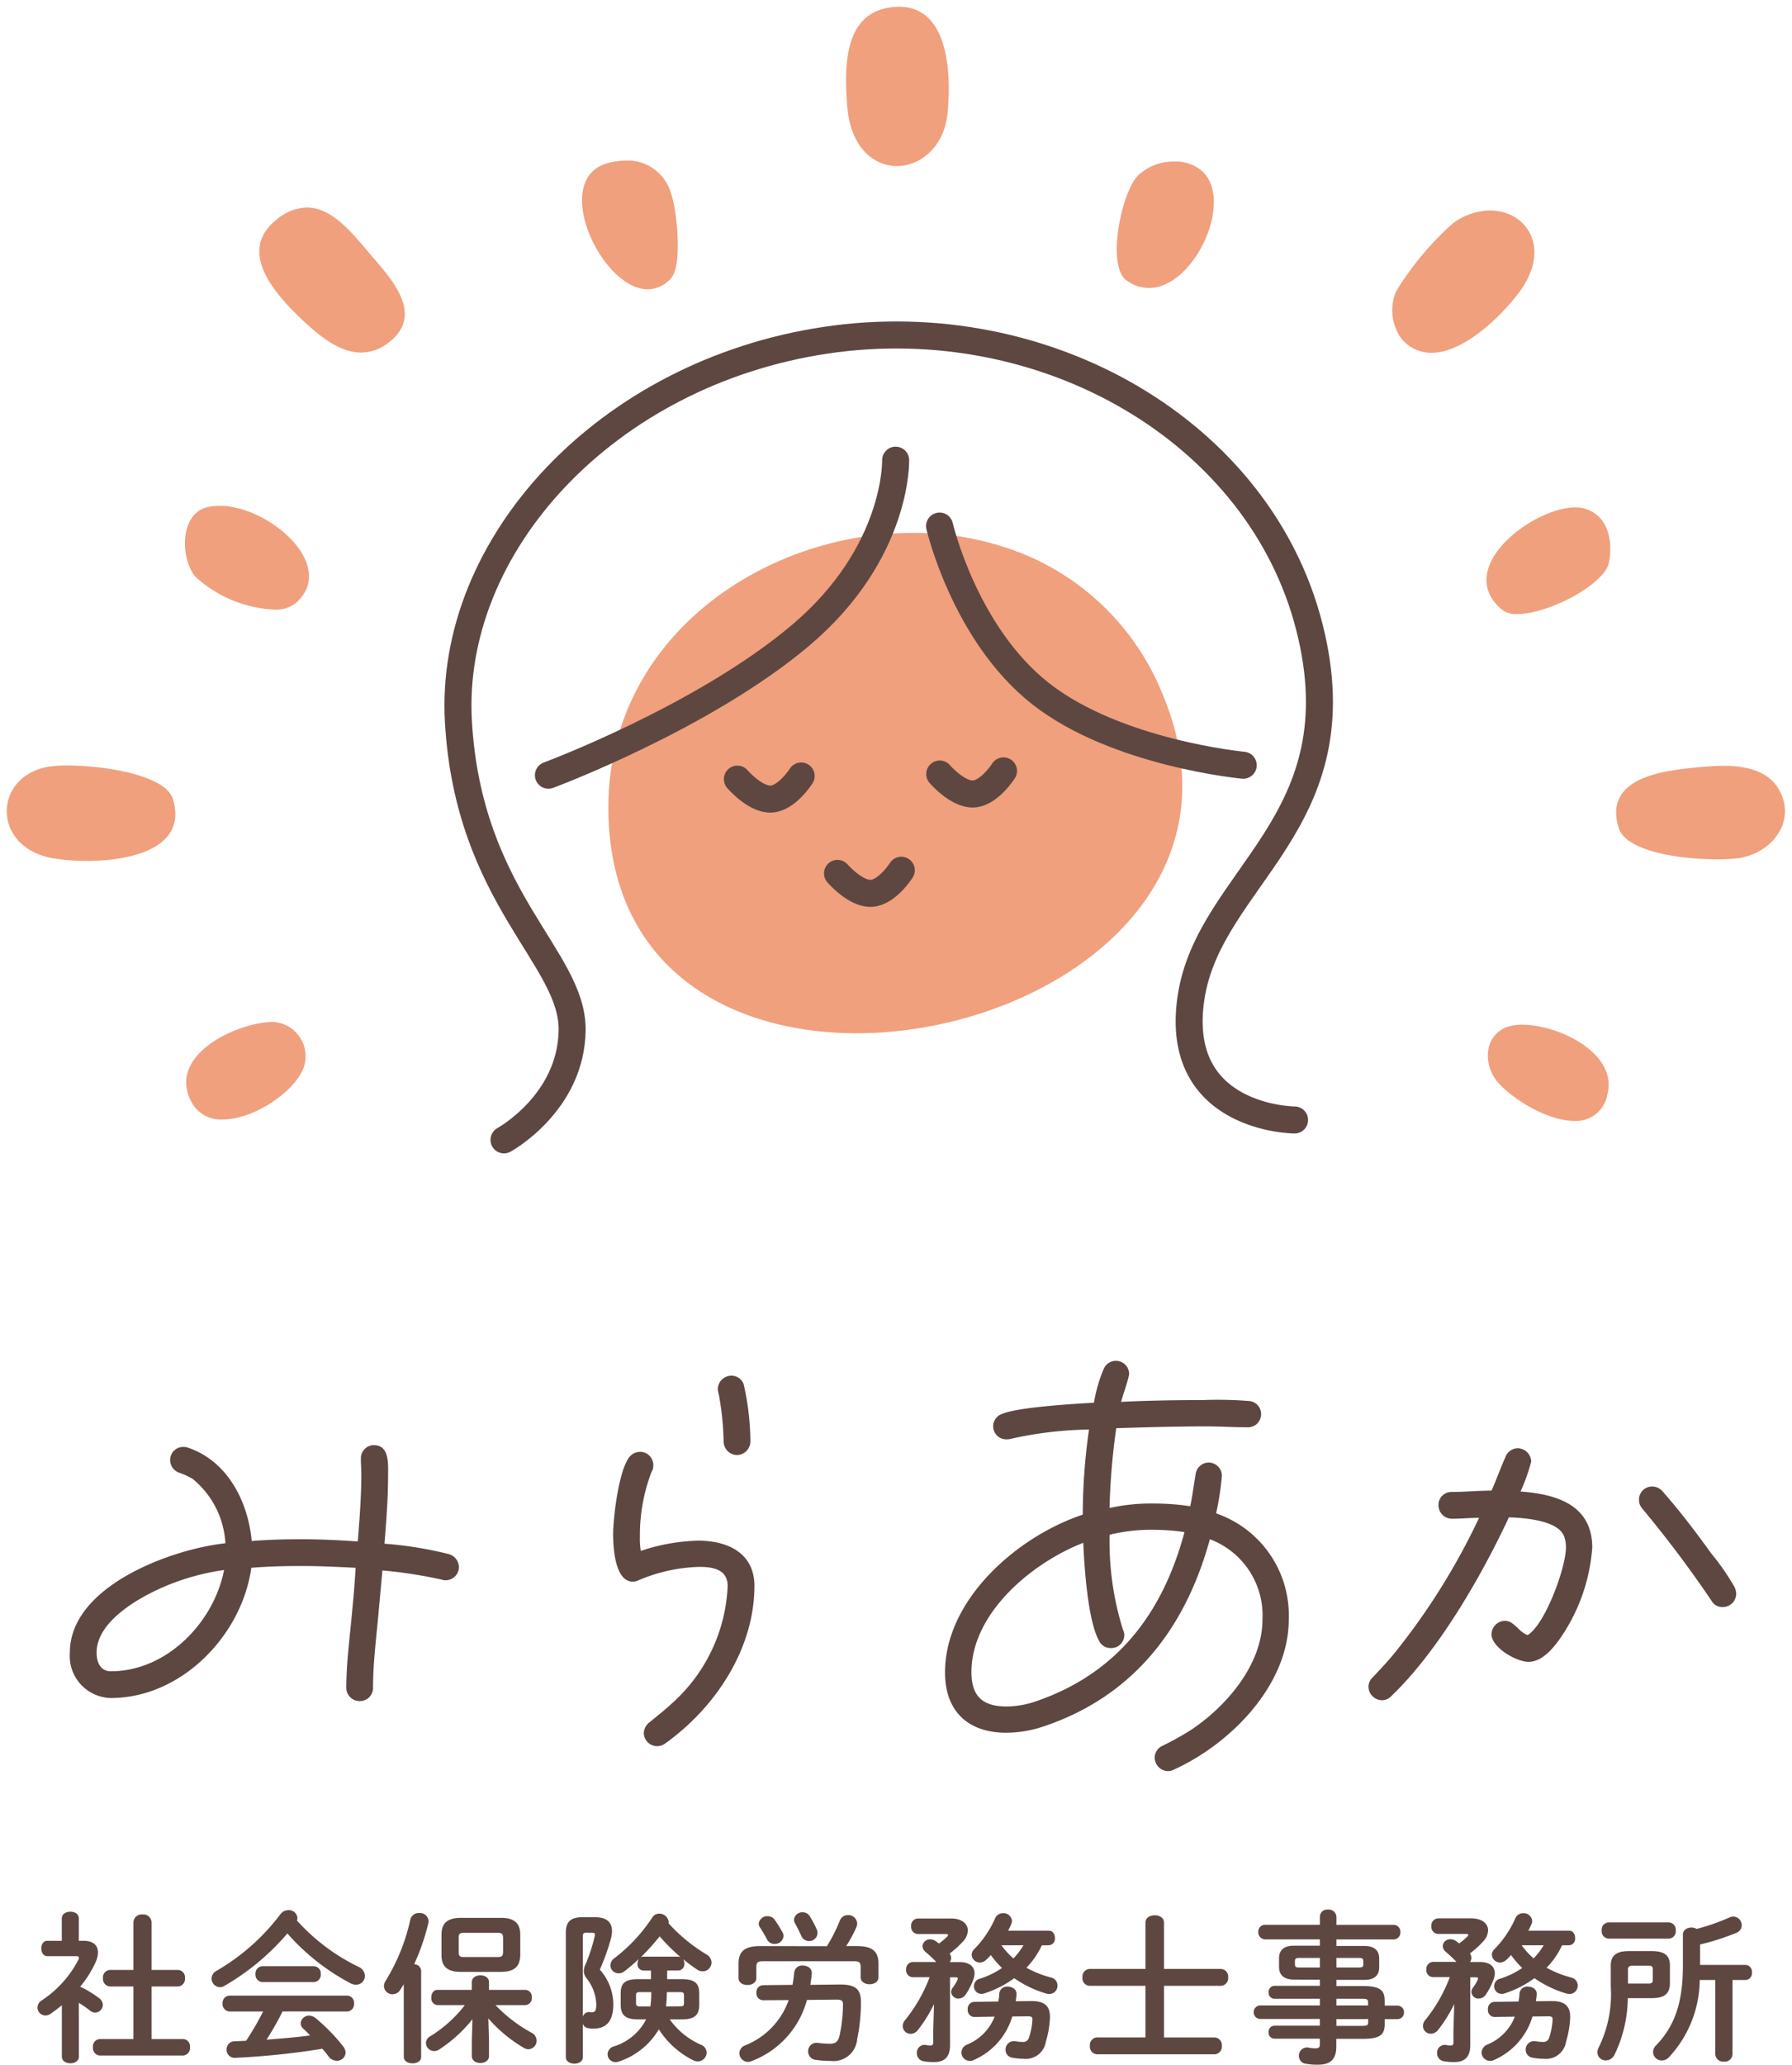 <svg xmlns="http://www.w3.org/2000/svg" width="132.691" height="152.792" viewBox="0 0 132.691 152.792">
  <g id="グループ_1414" data-name="グループ 1414" transform="translate(-3412.5 -370.5)">
    <g id="グループ_1412" data-name="グループ 1412" transform="translate(3413 371)">
      <path id="合体_6" data-name="合体 6" d="M66.075,0a4.721,4.721,0,0,0-.78.068c-3.39.562-3.262,4.611-3.064,7.257.23,3.072,1.953,4.461,3.686,4.461s3.49-1.4,3.743-3.9C69.951,5,69.765,0,66.075,0ZM44.657,11.527c-4.528,1.038-.675,9.382,2.807,9.382a2.312,2.312,0,0,0,1.732-.834c.847-.922.438-5.063-.023-6.31a3.337,3.337,0,0,0-3.305-2.384A5.409,5.409,0,0,0,44.657,11.527Zm39.084.983c-1.236,1.319-2.321,6.695-.815,7.75a2.83,2.83,0,0,0,1.646.551c3.388,0,6.358-6.52,3.91-8.682a3.042,3.042,0,0,0-2.023-.676A3.824,3.824,0,0,0,83.741,12.51ZM19.963,15.765c-3.087,2.465.211,5.844,2.283,7.741,1.145,1.049,2.527,2.082,3.991,2.082a3.283,3.283,0,0,0,1.989-.7c2.754-2.036.292-4.7-1.136-6.368-1.364-1.593-2.916-3.666-4.87-3.666A3.614,3.614,0,0,0,19.963,15.765Zm87.087.287a22.368,22.368,0,0,0-4.169,5,3.581,3.581,0,0,0,.389,3.508,2.871,2.871,0,0,0,2.225,1.048c2.413,0,5.169-2.739,6.429-4.391,2.54-3.33.621-6.143-2.09-6.143A4.719,4.719,0,0,0,107.05,16.052Zm-91.3,20.876a3.958,3.958,0,0,0-.887.1c-2.023.462-2.045,3.668-.933,5.109a9.274,9.274,0,0,0,5.854,2.473A2.427,2.427,0,0,0,21.4,44.13c3.14-2.746-1.943-7.2-5.649-7.2Zm94.965,7.693a1.761,1.761,0,0,0,1.142.317c2.287,0,6.461-2.178,6.784-3.827.305-1.564-.069-3.456-1.763-3.964a2.531,2.531,0,0,0-.73-.1C112.975,37.051,107.075,41.551,110.717,44.621ZM44.635,61.2c2.346,26.02,51.5,14.523,40.92-10.4A18.733,18.733,0,0,0,75.184,40.459a21.649,21.649,0,0,0-8.1-1.524C55.433,38.935,43.4,47.532,44.635,61.2Zm-41.5-4.971C-1,56.89-1.17,62.169,3.37,63a14.658,14.658,0,0,0,2.548.206c3.3,0,7.47-.948,6.391-4.561-.544-1.823-5.181-2.5-7.843-2.5A8.982,8.982,0,0,0,3.135,56.232Zm122.019.056c-2.61.253-6.932.782-5.8,4.467.554,1.805,4.691,2.335,7.3,2.335a12.387,12.387,0,0,0,1.563-.083c2.232-.305,4.111-2.359,3.232-4.61-.712-1.823-2.547-2.223-4.345-2.223C126.431,56.173,125.759,56.229,125.155,56.288ZM19.462,75.128c-2.68.162-7.6,2.525-5.779,5.927A2.448,2.448,0,0,0,16,82.339c2.519,0,5.885-2.459,6.1-4.3a2.547,2.547,0,0,0-2.483-2.92C19.567,75.123,19.515,75.125,19.462,75.128Zm91.946.28c-2,.439-2.221,2.838-.935,4.253,1.091,1.2,3.626,2.785,5.594,2.785a2.349,2.349,0,0,0,2.449-1.933c.82-3.064-3.606-5.185-6.287-5.185A3.844,3.844,0,0,0,111.408,75.408Z" fill="#f0a07d" stroke="rgba(0,0,0,0)" stroke-miterlimit="10" stroke-width="1"/>
      <g id="グループ_1228" data-name="グループ 1228">
        <g id="グループ_1094" data-name="グループ 1094" transform="matrix(-0.995, -0.105, 0.105, -0.995, 72.751, 66.544)">
          <path id="パス_48" data-name="パス 48" d="M4.67,1.221S3.2-.165,2.033.016,0,1.947,0,1.947" transform="translate(14.853 6.155)" fill="none" stroke="#5e4741" stroke-linecap="round" stroke-width="2"/>
          <path id="パス_49" data-name="パス 49" d="M4.67,1.221S3.2-.165,2.033.016,0,1.947,0,1.947" transform="translate(0 8.102)" fill="none" stroke="#5e4741" stroke-linecap="round" stroke-width="2"/>
          <path id="パス_50" data-name="パス 50" d="M4.67,1.221S3.2-.165,2.033.016,0,1.947,0,1.947" transform="translate(6.751 0)" fill="none" stroke="#5e4741" stroke-linecap="round" stroke-width="2"/>
        </g>
        <path id="パス_51" data-name="パス 51" d="M.01,24.608s-.548-6.823,6.339-13.29S24.465,0,24.465,0" transform="matrix(-0.999, -0.052, 0.052, -0.999, 64.549, 58.137)" fill="none" stroke="#5e4741" stroke-linecap="round" stroke-width="2"/>
        <path id="パス_52" data-name="パス 52" d="M23.364,16.5s-2.254-7.859-8.1-11.985S0,0,0,0" transform="matrix(-0.999, -0.052, 0.052, -0.999, 91.555, 56.126)" fill="none" stroke="#5e4741" stroke-linecap="round" stroke-width="2"/>
        <path id="パス_53" data-name="パス 53" d="M.768,3.522s9.008-.27,7.985,8.762-12,13.4-7.8,27.759,20.41,22.949,36.559,19.948S64.915,43.853,63.7,30.813s-9.1-17.135-9.218-22.53S59.243,0,59.243,0" transform="matrix(-0.999, -0.035, 0.035, -0.999, 96.002, 85.923)" fill="none" stroke="#5e4741" stroke-linecap="round" stroke-width="2"/>
      </g>
    </g>
    <g id="グループ_1413" data-name="グループ 1413" transform="translate(3251.5 -57.078)">
      <path id="パス_120" data-name="パス 120" d="M31.482-12.441a1.022,1.022,0,0,0-.792-.99,28.137,28.137,0,0,0-4.719-.759c.132-1.683.264-3.333.264-5.016,0-.825.132-2.277-1.056-2.277a.965.965,0,0,0-.957.99c0,.4.033.759.033,1.155,0,1.65-.132,3.333-.264,4.983-1.419-.1-2.8-.165-4.224-.165-1.221,0-2.409.033-3.63.132-.264-2.937-1.815-5.973-4.785-6.93a.82.82,0,0,0-.264-.033.965.965,0,0,0-.99.957.99.99,0,0,0,.693.957,5.408,5.408,0,0,1,.99.462,6.627,6.627,0,0,1,2.409,4.752C10.2-13.794,2.673-11.055,2.673-6.138A3.11,3.11,0,0,0,5.709-2.772c5.214,0,9.7-4.62,10.4-9.636,1.221-.1,2.475-.132,3.7-.132,1.353,0,2.673.066,4.026.132-.066.957-.132,1.947-.231,2.9-.165,1.98-.462,4.026-.462,6.006a.986.986,0,0,0,.99.957.972.972,0,0,0,.99-.99c0-1.914.264-3.861.429-5.775l.264-2.9a33.8,33.8,0,0,1,4.455.693.562.562,0,0,0,.231.033A.986.986,0,0,0,31.482-12.441Zm-17.391.2c-.759,3.894-4.257,7.491-8.382,7.491-.792,0-1.056-.693-1.056-1.386,0-2.541,3.8-4.455,5.775-5.181A17.532,17.532,0,0,1,14.091-12.243Zm38.973-9.5a19.542,19.542,0,0,0-.5-4.257.963.963,0,0,0-.924-.627,1.015,1.015,0,0,0-.99.99,1.4,1.4,0,0,0,.066.363,20.653,20.653,0,0,1,.363,3.531,1.015,1.015,0,0,0,.99.99A1.015,1.015,0,0,0,53.064-21.747Zm.3,10.692c0-2.475-2.013-3.366-4.158-3.366a14.257,14.257,0,0,0-4.257.759,5.5,5.5,0,0,1-.066-1.056,13.071,13.071,0,0,1,.858-4.785.859.859,0,0,0,.132-.5.972.972,0,0,0-.99-.99,1.026,1.026,0,0,0-.858.495C43.3-19.4,42.9-16.137,42.9-14.85c0,.924.132,3.465,1.452,3.465a.913.913,0,0,0,.429-.1,12.326,12.326,0,0,1,4.488-.99c.99,0,2.112.165,2.112,1.419a12.329,12.329,0,0,1-4.125,8.679c-.528.495-1.122.957-1.683,1.419a1.034,1.034,0,0,0-.4.792.986.986,0,0,0,.99.957.989.989,0,0,0,.594-.2C50.457-2.046,53.361-6.4,53.361-11.055ZM92.928-8.58a7.977,7.977,0,0,0-5.379-7.854,21.406,21.406,0,0,0,.429-2.805.986.986,0,0,0-.99-.957.988.988,0,0,0-.957.858c-.132.792-.231,1.584-.4,2.376a17.446,17.446,0,0,0-2.64-.2,14.109,14.109,0,0,0-3.333.33,50.322,50.322,0,0,1,.495-5.907c2.211-.066,4.455-.132,6.666-.132,1.023,0,2.013.066,3.036.066a.967.967,0,0,0,1.023-.924.967.967,0,0,0-.924-1.023,29.216,29.216,0,0,0-3.4-.066c-2.013,0-4.026.033-6.039.132.1-.4.594-1.815.594-2.079a.98.98,0,0,0-.957-.957.981.981,0,0,0-.924.594,10.935,10.935,0,0,0-.726,2.508c-1.353.066-5.676.33-6.8.825a.961.961,0,0,0-.66.924.958.958,0,0,0,.957.957,1.123,1.123,0,0,0,.33-.033,28.513,28.513,0,0,1,5.808-.693,44.642,44.642,0,0,0-.462,6.3c-4.785,1.584-10.2,6.237-10.2,11.682,0,2.838,1.683,4.455,4.521,4.455A8.676,8.676,0,0,0,74.745-.66c6.633-2.211,10.527-7.227,12.342-13.86a6.016,6.016,0,0,1,3.894,5.94c0,3.333-2.673,6.435-5.313,8.184A21.8,21.8,0,0,1,83.589.759.969.969,0,0,0,83,1.65a1.015,1.015,0,0,0,.99.99.879.879,0,0,0,.4-.1C88.572.66,92.928-3.7,92.928-8.58Zm-7.722-6.468C83.589-9.009,80.19-4.554,74.151-2.508a6.765,6.765,0,0,1-2.112.363c-1.782,0-2.607-.759-2.607-2.541,0-4.389,4.521-8.118,8.283-9.57.066,1.716.33,5.742,1.155,7.227a.94.94,0,0,0,.891.561.965.965,0,0,0,.99-.957.879.879,0,0,0-.1-.4,21.957,21.957,0,0,1-.99-7.029,13.09,13.09,0,0,1,3.4-.363A15.648,15.648,0,0,1,85.206-15.048Zm40.854,4.554a1.223,1.223,0,0,0-.132-.5,17.487,17.487,0,0,0-1.716-2.475c-1.122-1.551-2.31-3.135-3.6-4.587a1,1,0,0,0-.792-.363.958.958,0,0,0-.957.957.951.951,0,0,0,.231.66,85.066,85.066,0,0,1,5.115,6.8.922.922,0,0,0,.858.5A.993.993,0,0,0,126.06-10.494Zm-10.659-3.4c0-3.168-2.64-3.96-5.313-4.158a13.821,13.821,0,0,0,.792-2.211,1.015,1.015,0,0,0-.99-.99.993.993,0,0,0-.924.66c-.363.825-.66,1.65-1.023,2.475-.99,0-1.98.1-2.97.1a.954.954,0,0,0-.957,1.023.994.994,0,0,0,1.023.957c.66,0,1.32-.066,1.98-.066a49.668,49.668,0,0,1-6.171,9.9c-.528.66-1.122,1.287-1.716,1.914a.95.95,0,0,0-.3.693,1.015,1.015,0,0,0,.99.99.95.95,0,0,0,.693-.3c3.465-3.3,6.7-8.91,8.712-13.233,1.056.033,3.663.2,4.092,1.419a2.279,2.279,0,0,1,.132.825c0,1.485-1.551,5.709-2.838,6.468-.66-.231-.99-1.056-1.683-1.056a1.015,1.015,0,0,0-.99.99c0,.99,1.848,2.046,2.739,2.046,1.023,0,1.848-1.023,2.376-1.782A13.526,13.526,0,0,0,115.4-13.893Z" transform="translate(163.5 556)" fill="#5e4741"/>
      <path id="パス_121" data-name="パス 121" d="M3.336-3.408a7.457,7.457,0,0,1,.816.564.617.617,0,0,0,.4.156.582.582,0,0,0,.564-.576.64.64,0,0,0-.288-.5,7.906,7.906,0,0,0-1.392-.84A7.82,7.82,0,0,0,4.6-6.468a1.735,1.735,0,0,0,.156-.672C4.752-7.692,4.368-8,3.684-8H3.336V-9.66c0-.336-.312-.492-.624-.492s-.636.156-.636.492V-8H1c-.3,0-.444.288-.444.564S.7-6.864,1-6.864H3.132c.144,0,.216.036.216.12a.364.364,0,0,1-.036.132A8,8,0,0,1,.588-3.588a.632.632,0,0,0-.312.528.594.594,0,0,0,.576.588.678.678,0,0,0,.4-.132c.276-.192.552-.4.828-.624V.564c0,.336.312.5.636.5s.624-.168.624-.5ZM7.38-.732H4.908A.554.554,0,0,0,4.38-.12a.56.56,0,0,0,.528.612H11.04a.553.553,0,0,0,.528-.612.546.546,0,0,0-.528-.612H8.724V-4.62h1.944a.553.553,0,0,0,.528-.612.546.546,0,0,0-.528-.612H8.724V-9.36a.609.609,0,0,0-.672-.588.609.609,0,0,0-.672.588v3.516H5.652a.554.554,0,0,0-.528.612.56.56,0,0,0,.528.612H7.38ZM19.488-9.5a.6.6,0,0,0,.036-.192.632.632,0,0,0-.672-.576.733.733,0,0,0-.588.3,15.877,15.877,0,0,1-4.728,4.188.672.672,0,0,0-.372.576.646.646,0,0,0,.624.636.627.627,0,0,0,.336-.1A17.863,17.863,0,0,0,18.78-8.544,16.332,16.332,0,0,0,23.448-4.86a.841.841,0,0,0,.42.108.64.64,0,0,0,.648-.66.726.726,0,0,0-.444-.648A14.866,14.866,0,0,1,19.488-9.5Zm3.7,6.732a.538.538,0,0,0,.528-.588.532.532,0,0,0-.528-.588H14.508a.539.539,0,0,0-.528.588.546.546,0,0,0,.528.588H16.98A19.639,19.639,0,0,1,15.72-.6l-.828.036a.59.59,0,0,0-.612.612.589.589,0,0,0,.648.612,56.884,56.884,0,0,0,6.444-.672c.156.18.312.372.444.552a.771.771,0,0,0,.624.336.628.628,0,0,0,.648-.6A.8.8,0,0,0,22.9-.2,13.783,13.783,0,0,0,20.868-2.28a.766.766,0,0,0-.468-.18.613.613,0,0,0-.636.564.557.557,0,0,0,.2.408c.156.144.336.312.5.492-1.068.144-2.148.228-3.228.312a22.3,22.3,0,0,0,1.188-2.088ZM16.944-6.12a.539.539,0,0,0-.528.588.546.546,0,0,0,.528.588h3.78a.538.538,0,0,0,.528-.588.532.532,0,0,0-.528-.588ZM33.66-2.256A10.521,10.521,0,0,0,36.276-.084a.688.688,0,0,0,.348.108.635.635,0,0,0,.612-.636.666.666,0,0,0-.384-.588,10.98,10.98,0,0,1-2.664-2.04h2.22a.508.508,0,0,0,.468-.564.5.5,0,0,0-.468-.564h-2.7v-.576c0-.336-.312-.5-.636-.5s-.636.168-.636.5v.576H29.892c-.3,0-.456.276-.456.564a.507.507,0,0,0,.456.564H31.92a9.432,9.432,0,0,1-2.556,2.3.585.585,0,0,0-.324.5.61.61,0,0,0,.6.6.716.716,0,0,0,.384-.12,10.536,10.536,0,0,0,2.46-2.232L32.436-.6V.528c0,.348.324.516.636.516s.636-.168.636-.516V-.6ZM34.608-5.7c.864-.012,1.392-.288,1.416-1.236V-8.46c0-.828-.432-1.236-1.416-1.236h-3c-.984,0-1.416.408-1.416,1.236v1.524c0,.828.432,1.236,1.416,1.236Zm-2.76-1.1c-.252,0-.384-.048-.384-.324v-1.14c0-.24.084-.324.384-.324h2.52c.3,0,.384.084.384.408v.972c0,.324-.084.408-.384.408ZM27.4.588c0,.324.324.48.648.48s.636-.156.636-.48V-5.784a.523.523,0,0,0-.516-.48,16.955,16.955,0,0,0,1.044-3.012.941.941,0,0,0,.024-.168.642.642,0,0,0-.7-.612.632.632,0,0,0-.648.468,14.6,14.6,0,0,1-1.824,4.536.712.712,0,0,0-.132.408.618.618,0,0,0,.636.6.679.679,0,0,0,.576-.336l.252-.4ZM46.9-5.16V-5.8h.828a.468.468,0,0,0,.444-.516.568.568,0,0,0-.084-.324,10.9,10.9,0,0,0,1.032.768.712.712,0,0,0,.408.132.663.663,0,0,0,.66-.648.706.706,0,0,0-.372-.6A12.4,12.4,0,0,1,47-9.3a.332.332,0,0,0,.012-.108.7.7,0,0,0-.708-.6.612.612,0,0,0-.516.3A12.187,12.187,0,0,1,43.02-6.732a.686.686,0,0,0-.324.552.61.61,0,0,0,.612.588.709.709,0,0,0,.432-.156,12.315,12.315,0,0,0,1.068-.912.688.688,0,0,0-.1.348.465.465,0,0,0,.42.516h.576v.636h-.96c-.96,0-1.284.3-1.284,1.044v.84c0,.756.324,1.092,1.284,1.092h.6a4.034,4.034,0,0,1-2.388,2A.612.612,0,0,0,42.492.4a.579.579,0,0,0,.588.576.815.815,0,0,0,.228-.036,5.393,5.393,0,0,0,2.976-2.388,6.437,6.437,0,0,0,2.568,2.3.782.782,0,0,0,.312.072.663.663,0,0,0,.66-.648.639.639,0,0,0-.432-.588,5.555,5.555,0,0,1-2.3-1.872h.9c.96,0,1.284-.336,1.284-1.092v-.84c0-.744-.348-1.044-1.284-1.044Zm-2.04,2.016c-.144,0-.264-.048-.264-.2V-4c0-.144.072-.2.264-.2h.864v.108a8.378,8.378,0,0,1-.06.948Zm1.956,0a9.5,9.5,0,0,0,.06-1.02V-4.2H47.88c.2,0,.264.06.264.2v.648c0,.144-.06.2-.264.2Zm-1.68-3.684a.352.352,0,0,0-.192.048,15.565,15.565,0,0,0,1.4-1.548,14.387,14.387,0,0,0,1.548,1.536.423.423,0,0,0-.168-.036ZM40.62-9.744c-.876,0-1.224.348-1.224,1.164V.612c0,.312.312.48.636.48s.624-.168.624-.48V-1.86a.487.487,0,0,0,.4.324,1.831,1.831,0,0,0,.36.036c.936,0,1.5-.48,1.5-1.836a3.924,3.924,0,0,0-1-2.532,16.45,16.45,0,0,0,.828-2.316,2.232,2.232,0,0,0,.072-.54c0-.66-.408-1.02-1.248-1.02Zm.72,1.152c.156,0,.216.036.216.132a.886.886,0,0,1-.024.144,12.868,12.868,0,0,1-.672,2.052,1.31,1.31,0,0,0-.132.5.87.87,0,0,0,.216.552,3.306,3.306,0,0,1,.708,1.872c0,.5-.072.624-.312.624a1.032,1.032,0,0,1-.192-.012.477.477,0,0,0-.492.348v-5.94c0-.216.06-.276.24-.276ZM54.024-4.716a.516.516,0,0,0-.516.564.513.513,0,0,0,.516.552L55.9-3.612a5.6,5.6,0,0,1-3.252,3.36.639.639,0,0,0-.4.576.648.648,0,0,0,.636.636.729.729,0,0,0,.3-.072,6.686,6.686,0,0,0,4.068-4.512l2.2-.024c.36,0,.468.084.468.36a11.475,11.475,0,0,1-.24,2.244c-.12.552-.336.66-.756.66a7.48,7.48,0,0,1-.864-.06.617.617,0,0,0-.72.624.626.626,0,0,0,.6.636A7.134,7.134,0,0,0,58.98.888a1.766,1.766,0,0,0,1.992-1.62,13.18,13.18,0,0,0,.276-2.748c0-.912-.372-1.3-1.608-1.284L57.5-4.74c.048-.264.084-.54.108-.816.036-.408-.312-.612-.66-.612a.584.584,0,0,0-.636.492c-.036.336-.072.648-.132.936Zm-.24-2.892c-1.152,0-1.6.4-1.6,1.308v1.056c0,.348.336.516.66.516s.66-.168.66-.516v-.8c0-.36.1-.444.528-.444H60.7c.432,0,.528.084.528.444V-5.3c0,.348.336.516.66.516s.66-.168.66-.516v-1c0-.912-.444-1.308-1.6-1.308h-.792a9.643,9.643,0,0,0,.768-1.428.711.711,0,0,0,.048-.252.654.654,0,0,0-.684-.612.635.635,0,0,0-.6.4,11.674,11.674,0,0,1-.96,1.9Zm3.684-2.2a.6.6,0,0,0-.528-.3.606.606,0,0,0-.648.54.531.531,0,0,0,.084.288c.156.288.324.624.444.888a.617.617,0,0,0,.576.408.605.605,0,0,0,.636-.576.622.622,0,0,0-.06-.288A6.686,6.686,0,0,0,57.468-9.8Zm-2.6.252a.67.67,0,0,0-.528-.264.636.636,0,0,0-.66.552.549.549,0,0,0,.1.288,9.114,9.114,0,0,1,.5.852.613.613,0,0,0,.564.36.64.64,0,0,0,.672-.576.592.592,0,0,0-.072-.276A8.544,8.544,0,0,0,54.864-9.552ZM69.624-3.48a.508.508,0,0,0-.468.564.5.5,0,0,0,.468.552l1.524-.024A3.677,3.677,0,0,1,69.12-.324a.653.653,0,0,0-.432.6.631.631,0,0,0,.9.552A5.083,5.083,0,0,0,72.456-2.4l1.188-.012c.252,0,.312.072.3.264A4.856,4.856,0,0,1,73.692-.84a.427.427,0,0,1-.468.324A3.061,3.061,0,0,1,72.7-.564a.62.62,0,0,0-.744.624.584.584,0,0,0,.492.588A4.659,4.659,0,0,0,73.3.732,1.5,1.5,0,0,0,74.94-.528a7.3,7.3,0,0,0,.3-1.68c.06-.9-.336-1.344-1.368-1.332l-1.164.012c.024-.156.048-.324.06-.492.036-.384-.312-.588-.648-.588a.566.566,0,0,0-.624.5,4.823,4.823,0,0,1-.072.6Zm5.532-4.188a.484.484,0,0,0,.456-.54c0-.276-.144-.54-.456-.54H72.144c.1-.168.168-.336.24-.492a.572.572,0,0,0,.048-.24.627.627,0,0,0-.66-.564.63.63,0,0,0-.6.408,7.579,7.579,0,0,1-1.524,2.244.6.6,0,0,0-.2.432.6.6,0,0,0,.612.564.69.69,0,0,0,.456-.192,3.306,3.306,0,0,0,.348-.36,7.106,7.106,0,0,0,.828.96,6.061,6.061,0,0,1-1.632.792.571.571,0,0,0-.444.552.565.565,0,0,0,.564.576.666.666,0,0,0,.2-.036A7.754,7.754,0,0,0,72.6-5.232,8.213,8.213,0,0,0,74.952-4.1a.9.9,0,0,0,.24.036.609.609,0,0,0,.612-.624.61.61,0,0,0-.5-.6,7.619,7.619,0,0,1-1.8-.72,6,6,0,0,0,1.14-1.656Zm-1.872,0a5.351,5.351,0,0,1-.744.972,5.657,5.657,0,0,1-.888-.972ZM66.6-1.236v.744c0,.192-.06.24-.2.24a1.887,1.887,0,0,1-.324-.036.572.572,0,0,0-.684.6.588.588,0,0,0,.5.6,3.887,3.887,0,0,0,.78.06c.732,0,1.176-.336,1.176-1.248V-5.3h.384c.132,0,.192.024.192.084a.371.371,0,0,1-.024.1,2.7,2.7,0,0,1-.348.576.543.543,0,0,0-.12.324.521.521,0,0,0,.54.492.651.651,0,0,0,.54-.312,4.881,4.881,0,0,0,.564-1.116,1.2,1.2,0,0,0,.084-.432c0-.492-.36-.84-1.1-.84h-.732a.525.525,0,0,0,.1-.3.649.649,0,0,0-.108-.336,6.856,6.856,0,0,0,.984-.888,1.241,1.241,0,0,0,.36-.816c0-.492-.432-.888-1.26-.888H65.46a.527.527,0,0,0-.492.588.519.519,0,0,0,.492.564h2.064q.18,0,.18.072a.239.239,0,0,1-.084.132,5.646,5.646,0,0,1-.588.5c-.072-.06-.156-.108-.228-.168a.711.711,0,0,0-.42-.144.549.549,0,0,0-.576.5.6.6,0,0,0,.24.444c.264.228.516.456.78.732h-1.74a.523.523,0,0,0-.492.576.508.508,0,0,0,.492.552h1.248a11.525,11.525,0,0,1-1.812,3.168.666.666,0,0,0-.18.444.579.579,0,0,0,.588.576.7.7,0,0,0,.54-.288A10.457,10.457,0,0,0,66.66-3.312Zm17.088-4.68V-9.348c0-.36-.336-.54-.684-.54s-.684.18-.684.54v3.432H78.168a.563.563,0,0,0-.516.624.563.563,0,0,0,.516.624H82.32V-.852h-3.6a.563.563,0,0,0-.516.624A.563.563,0,0,0,78.72.4h8.724a.564.564,0,0,0,.528-.624.564.564,0,0,0-.528-.624H83.688V-4.668h4.224a.564.564,0,0,0,.528-.624.564.564,0,0,0-.528-.624Zm11.544.792v.456h-3.36a.441.441,0,0,0-.432.48.441.441,0,0,0,.432.48h3.36v.492H90.8a.489.489,0,0,0-.468.5.489.489,0,0,0,.468.5h4.428v.5h-3.36a.441.441,0,0,0-.432.48.441.441,0,0,0,.432.48h3.36v.4c0,.228-.06.312-.324.312a2.434,2.434,0,0,1-.492-.048.6.6,0,0,0-.732.6.576.576,0,0,0,.5.588,4.53,4.53,0,0,0,.9.072c.864,0,1.368-.324,1.368-1.344V-.744H98.4c1.3,0,1.632-.312,1.632-1.1v-.36h.936a.481.481,0,0,0,.492-.5.481.481,0,0,0-.492-.5h-.936v-.348c0-.792-.336-1.1-1.632-1.1H96.456v-.456h2.088c.72,0,1.08-.336,1.08-.924v-.66c0-.588-.36-.924-1.08-.924H96.456V-8.1H100.7a.5.5,0,0,0,.492-.54.5.5,0,0,0-.492-.54H96.456v-.612a.563.563,0,0,0-.624-.516.539.539,0,0,0-.6.5v.624h-4.08a.5.5,0,0,0-.48.528.527.527,0,0,0,.48.552h4.08v.468H93.288c-.72,0-1.08.336-1.08.924v.66c.012.672.468.912,1.08.924Zm-1.536-.9c-.192,0-.312-.024-.312-.24v-.228c0-.168.06-.24.312-.24h1.536v.708Zm2.76-.708h1.68c.252,0,.312.072.312.24v.228c0,.168-.06.24-.312.24h-1.68Zm0,3.024H98.3c.432,0,.5.036.5.276v.216H96.456Zm2.352,1.5v.228c0,.24-.072.276-.5.276H96.456v-.5Zm9.336-1.272a.508.508,0,0,0-.468.564.5.5,0,0,0,.468.552l1.524-.024A3.677,3.677,0,0,1,107.64-.324a.653.653,0,0,0-.432.6.631.631,0,0,0,.9.552A5.083,5.083,0,0,0,110.976-2.4l1.188-.012c.252,0,.312.072.3.264a4.856,4.856,0,0,1-.252,1.308.427.427,0,0,1-.468.324,3.061,3.061,0,0,1-.528-.048.62.62,0,0,0-.744.624.584.584,0,0,0,.492.588,4.659,4.659,0,0,0,.852.084,1.5,1.5,0,0,0,1.644-1.26,7.3,7.3,0,0,0,.3-1.68c.06-.9-.336-1.344-1.368-1.332l-1.164.012c.024-.156.048-.324.06-.492.036-.384-.312-.588-.648-.588a.566.566,0,0,0-.624.5,4.823,4.823,0,0,1-.072.6Zm5.532-4.188a.484.484,0,0,0,.456-.54c0-.276-.144-.54-.456-.54h-3.012c.1-.168.168-.336.24-.492a.572.572,0,0,0,.048-.24.627.627,0,0,0-.66-.564.63.63,0,0,0-.6.408,7.579,7.579,0,0,1-1.524,2.244.6.6,0,0,0-.2.432.6.6,0,0,0,.612.564.69.69,0,0,0,.456-.192,3.306,3.306,0,0,0,.348-.36,7.106,7.106,0,0,0,.828.96,6.061,6.061,0,0,1-1.632.792.571.571,0,0,0-.444.552.565.565,0,0,0,.564.576.666.666,0,0,0,.2-.036,7.754,7.754,0,0,0,2.22-1.128A8.213,8.213,0,0,0,113.472-4.1a.9.9,0,0,0,.24.036.609.609,0,0,0,.612-.624.61.61,0,0,0-.5-.6,7.619,7.619,0,0,1-1.8-.72,6,6,0,0,0,1.14-1.656Zm-1.872,0a5.351,5.351,0,0,1-.744.972,5.657,5.657,0,0,1-.888-.972ZM105.12-1.236v.744c0,.192-.06.24-.2.24a1.887,1.887,0,0,1-.324-.036.572.572,0,0,0-.684.6.588.588,0,0,0,.5.6,3.887,3.887,0,0,0,.78.06c.732,0,1.176-.336,1.176-1.248V-5.3h.384c.132,0,.192.024.192.084a.371.371,0,0,1-.024.1,2.7,2.7,0,0,1-.348.576.543.543,0,0,0-.12.324.521.521,0,0,0,.54.492.651.651,0,0,0,.54-.312A4.881,4.881,0,0,0,108.1-5.16a1.2,1.2,0,0,0,.084-.432c0-.492-.36-.84-1.1-.84h-.732a.525.525,0,0,0,.1-.3.649.649,0,0,0-.108-.336,6.856,6.856,0,0,0,.984-.888,1.241,1.241,0,0,0,.36-.816c0-.492-.432-.888-1.26-.888H103.98a.527.527,0,0,0-.492.588.519.519,0,0,0,.492.564h2.064q.18,0,.18.072a.239.239,0,0,1-.084.132,5.646,5.646,0,0,1-.588.5c-.072-.06-.156-.108-.228-.168a.711.711,0,0,0-.42-.144.549.549,0,0,0-.576.5.6.6,0,0,0,.24.444c.264.228.516.456.78.732h-1.74a.523.523,0,0,0-.492.576.508.508,0,0,0,.492.552h1.248a11.525,11.525,0,0,1-1.812,3.168.666.666,0,0,0-.18.444.579.579,0,0,0,.588.576.7.7,0,0,0,.54-.288,10.457,10.457,0,0,0,1.188-1.908ZM124.512-5.1V.4a.576.576,0,0,0,.636.54.57.57,0,0,0,.636-.54V-5.1h.96a.5.5,0,0,0,.48-.564.5.5,0,0,0-.48-.552h-3.36V-7.728a17.765,17.765,0,0,0,2.724-.876.593.593,0,0,0,.36-.54.638.638,0,0,0-.612-.648.782.782,0,0,0-.312.072,15.258,15.258,0,0,1-2.412.84.792.792,0,0,0-.384-.1c-.312,0-.636.168-.636.516v2.316c0,2.7-.6,4.452-1.98,5.88a.709.709,0,0,0-.228.5.64.64,0,0,0,.648.624.731.731,0,0,0,.54-.252A8.515,8.515,0,0,0,123.36-5.1ZM119.82-3.756c.78-.012,1.308-.2,1.332-1.08V-6.18c0-.732-.4-1.056-1.332-1.056h-1.74c-.876,0-1.308.324-1.308,1.056v1.548a8.93,8.93,0,0,1-.888,4.512.807.807,0,0,0-.108.372.617.617,0,0,0,.636.6.725.725,0,0,0,.636-.42,9.785,9.785,0,0,0,.984-4.188Zm-1.776-1.08v-1.02c0-.216.1-.3.312-.3h1.236c.216,0,.288.072.288.228v.852c0,.156-.072.24-.288.24Zm3.024-3.324a.54.54,0,0,0,.516-.6.54.54,0,0,0-.516-.6H116.6a.539.539,0,0,0-.5.6.539.539,0,0,0,.5.6Z" transform="translate(163.5 579.194)" fill="#5e4741"/>
    </g>
  </g>
</svg>
